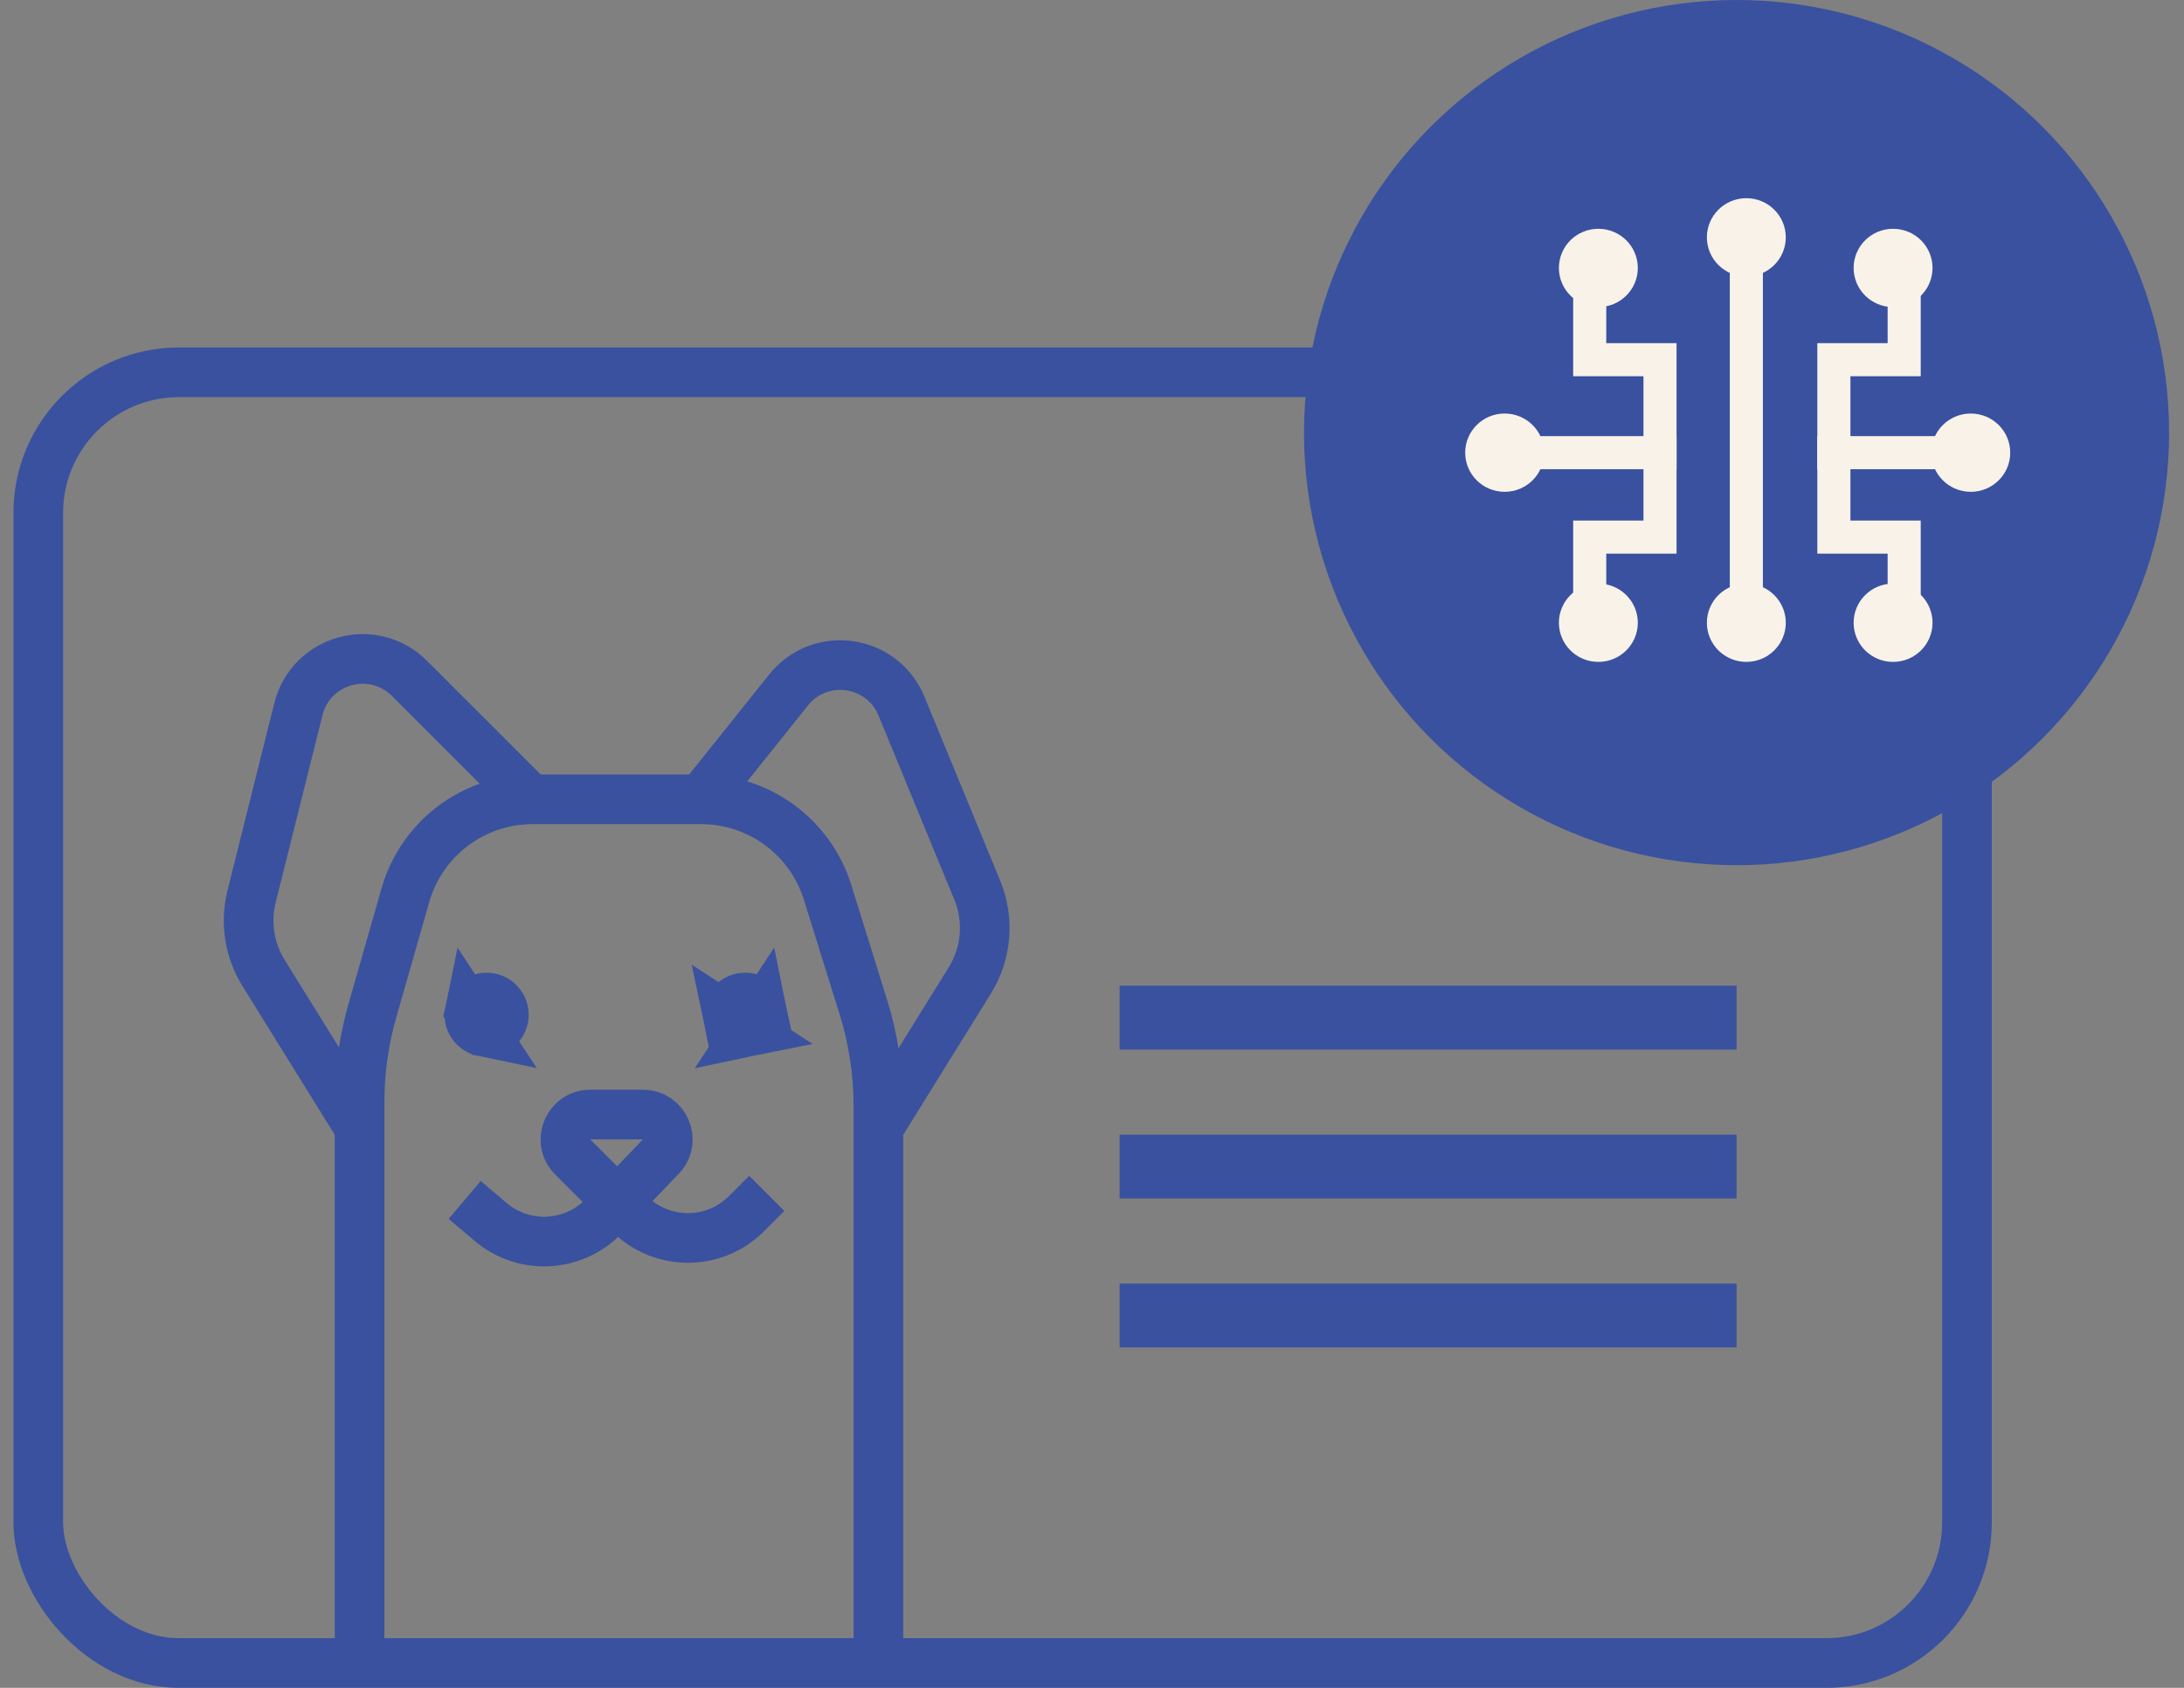 <?xml version="1.0" encoding="UTF-8"?> <svg xmlns="http://www.w3.org/2000/svg" width="132" height="102" viewBox="0 0 132 102" fill="none"><rect x="0" y="0" width="132" height="102" fill="#808080" stroke="none"/><rect x="2.313" y="22.5" width="116.571" height="78" rx="8.5" stroke="#39519F" stroke-width="3"></rect><circle cx="104.956" cy="26.143" r="24.643" fill="#39519F" stroke="#39519F" stroke-width="3"></circle><path d="M105.548 15.674V36.229" stroke="#F9F2E9" stroke-width="2" stroke-miterlimit="10" stroke-linecap="square"></path><path d="M107.433 14.343C107.433 15.37 106.592 16.209 105.548 16.209C104.503 16.209 103.663 15.37 103.663 14.343C103.663 13.316 104.503 12.477 105.548 12.477C106.592 12.477 107.433 13.316 107.433 14.343Z" fill="#F9F2E9" stroke="#F9F2E9"></path><path d="M107.433 37.634C107.433 38.66 106.592 39.5 105.548 39.5C104.503 39.5 103.663 38.66 103.663 37.634C103.663 36.607 104.503 35.768 105.548 35.768C106.592 35.768 107.433 36.607 107.433 37.634Z" fill="#F9F2E9" stroke="#F9F2E9"></path><path d="M98.489 16.192C98.489 17.219 97.649 18.058 96.604 18.058C95.559 18.058 94.719 17.219 94.719 16.192C94.719 15.165 95.559 14.326 96.604 14.326C97.649 14.326 98.489 15.165 98.489 16.192Z" fill="#F9F2E9" stroke="#F9F2E9"></path><path d="M92.825 27.356C92.825 28.383 91.984 29.222 90.94 29.222C89.895 29.222 89.055 28.383 89.055 27.356C89.055 26.329 89.895 25.49 90.94 25.49C91.984 25.49 92.825 26.329 92.825 27.356Z" fill="#F9F2E9" stroke="#F9F2E9"></path><path d="M98.489 37.634C98.489 38.661 97.649 39.5 96.604 39.5C95.559 39.5 94.719 38.661 94.719 37.634C94.719 36.607 95.559 35.768 96.604 35.768C97.649 35.768 98.489 36.607 98.489 37.634Z" fill="#F9F2E9" stroke="#F9F2E9"></path><path d="M96.082 17.597V21.737H100.33V32.458H96.082V37.117" stroke="#F9F2E9" stroke-width="2" stroke-miterlimit="10" stroke-linecap="square"></path><path d="M100.331 27.356H92.952" stroke="#F9F2E9" stroke-width="2" stroke-miterlimit="10" stroke-linecap="square"></path><path d="M120.998 27.356C120.998 28.383 120.157 29.222 119.113 29.222C118.068 29.222 117.228 28.383 117.228 27.356C117.228 26.329 118.068 25.49 119.113 25.49C120.157 25.49 120.998 26.329 120.998 27.356Z" fill="#F9F2E9" stroke="#F9F2E9"></path><path d="M116.302 16.192C116.302 17.219 115.462 18.058 114.417 18.058C113.372 18.058 112.532 17.219 112.532 16.192C112.532 15.165 113.372 14.326 114.417 14.326C115.462 14.326 116.302 15.165 116.302 16.192Z" fill="#F9F2E9" stroke="#F9F2E9"></path><path d="M116.302 37.634C116.302 38.661 115.462 39.5 114.417 39.5C113.372 39.5 112.532 38.661 112.532 37.634C112.532 36.607 113.372 35.768 114.417 35.768C115.462 35.768 116.302 36.607 116.302 37.634Z" fill="#F9F2E9" stroke="#F9F2E9"></path><path d="M115.088 17.597V21.737H110.839V32.458H115.088V37.117" stroke="#F9F2E9" stroke-width="2" stroke-miterlimit="10" stroke-linecap="square"></path><path d="M110.839 27.356H118.218" stroke="#F9F2E9" stroke-width="2" stroke-miterlimit="10" stroke-linecap="square"></path><path d="M29.199 62.346L29.2 62.347C29.759 62.463 30.313 62.101 30.431 61.535C30.547 60.973 30.186 60.421 29.619 60.304C29.058 60.188 28.506 60.549 28.389 61.115L29.199 62.346ZM29.199 62.346C28.632 62.229 28.272 61.679 28.389 61.115L29.199 62.346Z" fill="#39519F" stroke="#39519F" stroke-width="3"></path><path d="M45.243 62.346C45.809 62.228 46.169 61.679 46.053 61.115L45.243 62.346ZM45.243 62.346C44.679 62.461 44.127 62.098 44.01 61.536L45.243 62.346ZM44.821 60.304C45.383 60.188 45.935 60.549 46.053 61.115L44.01 61.535C43.894 60.971 44.254 60.422 44.821 60.304Z" fill="#39519F" stroke="#39519F" stroke-width="3"></path><path d="M21.734 100.5L21.734 66.585C21.734 64.727 21.993 62.878 22.503 61.092L24.498 54.108C25.479 50.673 28.619 48.305 32.191 48.305H42.381C45.883 48.305 48.977 50.582 50.019 53.925L52.186 60.879C52.786 62.805 53.091 64.811 53.091 66.828V100.5" stroke="#39519F" stroke-width="3"></path><path d="M32.054 48.304L24.745 40.995C22.547 38.797 18.79 39.837 18.036 42.854L15.206 54.177C14.812 55.751 15.073 57.418 15.928 58.797L21.734 68.15" stroke="#39519F" stroke-width="3"></path><path d="M42.374 48.305L47.662 41.695C49.565 39.316 53.324 39.854 54.484 42.671L59.067 53.8C59.801 55.583 59.633 57.611 58.616 59.249L53.091 68.15" stroke="#39519F" stroke-width="3"></path><path d="M46.343 72.12L45.116 73.347C43.163 75.3 39.997 75.3 38.045 73.347L34.615 69.917C33.67 68.972 34.339 67.356 35.675 67.356H38.859C40.18 67.356 40.856 68.941 39.942 69.894L36.497 73.489C34.669 75.396 31.674 75.553 29.657 73.847L28.085 72.516" stroke="#39519F" stroke-width="3"></path><rect x="67.67" y="59.571" width="37.286" height="3.857" fill="#39519F"></rect><rect x="67.67" y="68.571" width="37.286" height="3.857" fill="#39519F"></rect><rect x="67.67" y="77.571" width="37.286" height="3.857" fill="#39519F"></rect></svg> 